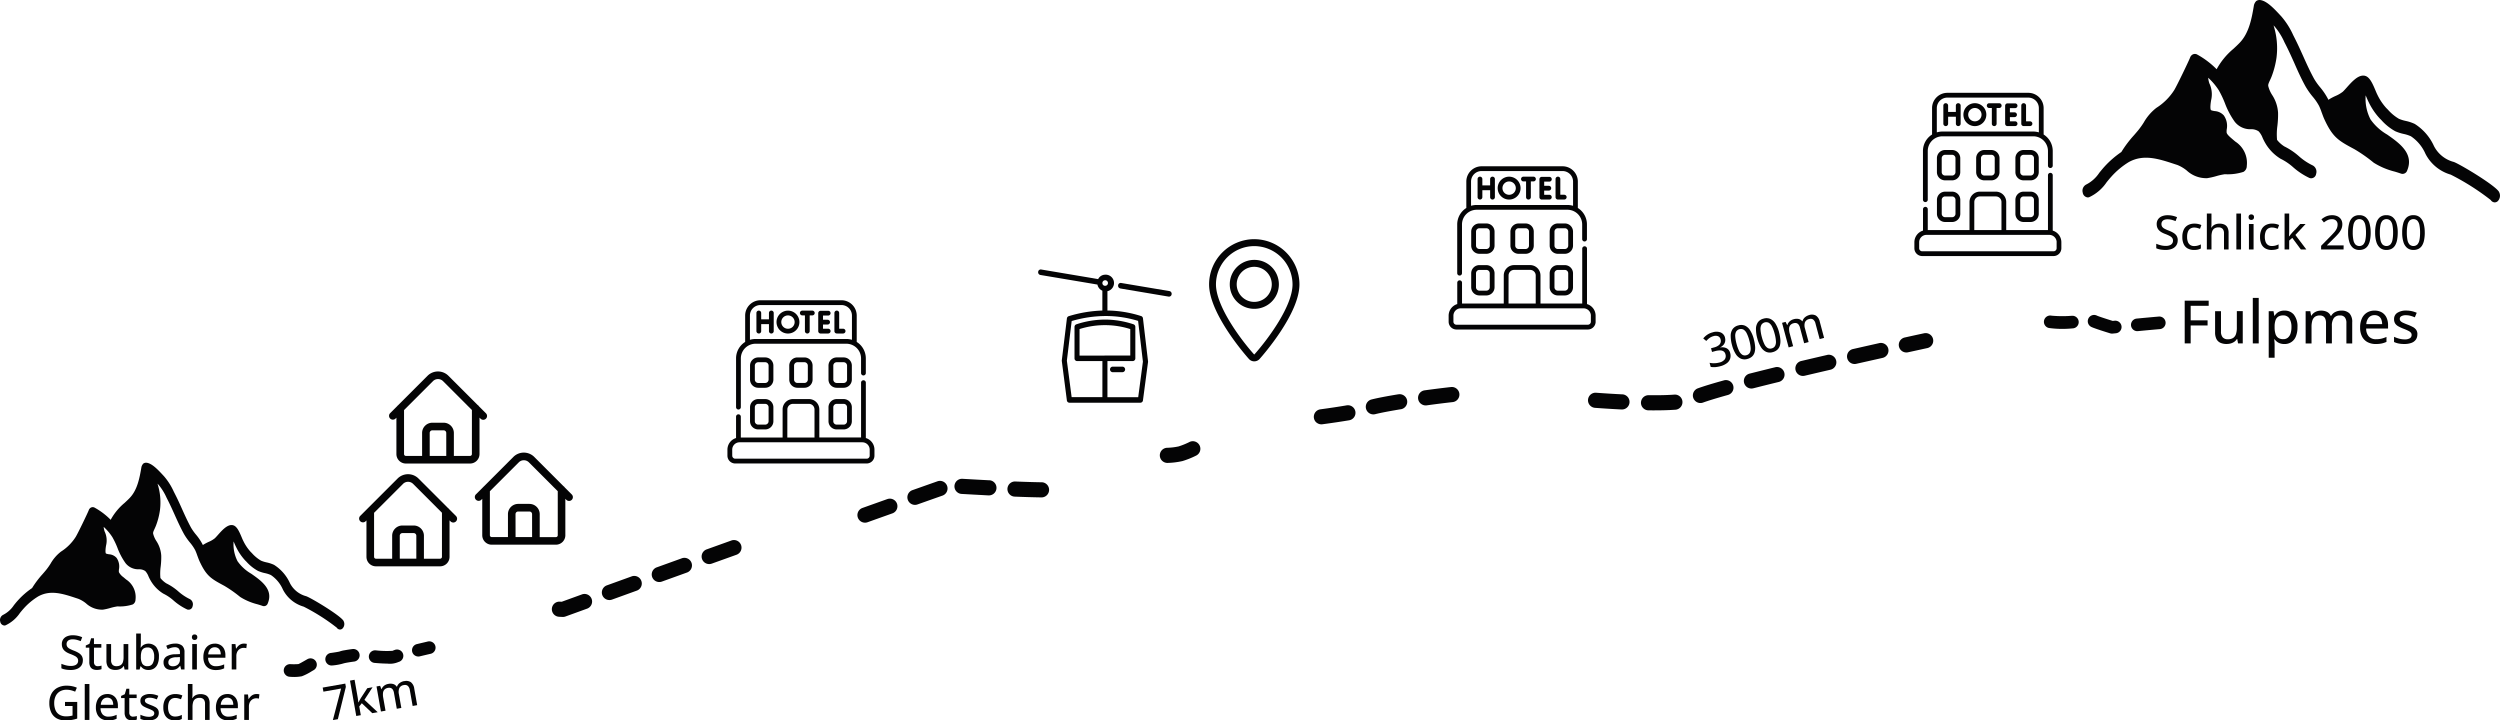 <?xml version="1.0" encoding="UTF-8"?>
<svg xmlns="http://www.w3.org/2000/svg" xmlns:xlink="http://www.w3.org/1999/xlink" id="Gruppe_197" data-name="Gruppe 197" width="524.233" height="151.075" viewBox="0 0 524.233 151.075">
  <defs>
    <clipPath id="clip-path">
      <rect id="Rechteck_50" data-name="Rechteck 50" width="524.233" height="151.075" fill="none"></rect>
    </clipPath>
  </defs>
  <path id="Pfad_725" data-name="Pfad 725" d="M2090.52,296.66h1.251l0-3.77h3.545v-1.074h-3.545v-3.043h3.777v-1.079h-5.031Z" transform="translate(-1632.401 -224.648)" fill="#040405"></path>
  <g id="Gruppe_196" data-name="Gruppe 196">
    <g id="Gruppe_195" data-name="Gruppe 195" clip-path="url(#clip-path)">
      <path id="Pfad_726" data-name="Pfad 726" d="M2124.148,301.239a4.131,4.131,0,0,1-.181,1.315,1.541,1.541,0,0,1-.595.817,1.977,1.977,0,0,1-1.119.275,1.35,1.35,0,0,1-1.077-.412,1.812,1.812,0,0,1-.353-1.221v-4.256h-1.236v4.422a3.061,3.061,0,0,0,.275,1.4,1.746,1.746,0,0,0,.824.8,3.07,3.07,0,0,0,1.322.257,3.148,3.148,0,0,0,.87-.117,2.445,2.445,0,0,0,.743-.35,1.893,1.893,0,0,0,.54-.582h.067l.172.925h.987v-6.758h-1.24Z" transform="translate(-1655.097 -232.506)" fill="#040405"></path>
      <rect id="Rechteck_45" data-name="Rechteck 45" width="1.24" height="9.543" transform="translate(472.396 62.469)" fill="#040405"></rect>
      <path id="Pfad_727" data-name="Pfad 727" d="M2176.192,298.062a2.45,2.45,0,0,0-1.972-.873l0-.005a2.7,2.7,0,0,0-.939.147,2.09,2.09,0,0,0-.678.4,2.591,2.591,0,0,0-.468.549h-.062l-.165-.968H2170.9v9.762h1.236v-2.76c0-.168-.008-.356-.027-.567s-.036-.391-.052-.549h.08a2.634,2.634,0,0,0,.468.493,2.193,2.193,0,0,0,.671.368,2.762,2.762,0,0,0,.915.137,2.471,2.471,0,0,0,2.4-1.586,4.849,4.849,0,0,0,.339-1.935,3.958,3.958,0,0,0-.739-2.609m-.521,2.592a4.265,4.265,0,0,1-.187,1.325,1.854,1.854,0,0,1-.571.883,1.467,1.467,0,0,1-.961.312,1.784,1.784,0,0,1-1.074-.291,1.58,1.58,0,0,1-.57-.846,4.651,4.651,0,0,1-.172-1.365v-.2a3.969,3.969,0,0,1,.194-1.263,1.46,1.46,0,0,1,.571-.758,1.878,1.878,0,0,1,1.039-.254h0a1.447,1.447,0,0,1,1.307.654,3.294,3.294,0,0,1,.423,1.8" transform="translate(-1695.166 -232.058)" fill="#040405"></path>
      <path id="Pfad_728" data-name="Pfad 728" d="M2213.718,297.19l-.014,0a2.839,2.839,0,0,0-1.236.275,2.015,2.015,0,0,0-.9.843h-.079a1.675,1.675,0,0,0-.766-.84,2.725,2.725,0,0,0-1.281-.275,2.675,2.675,0,0,0-.8.119,2.275,2.275,0,0,0-.687.353,1.924,1.924,0,0,0-.512.584h-.069l-.177-.932h-.975v6.757h1.236v-3.477a4.372,4.372,0,0,1,.169-1.306,1.526,1.526,0,0,1,.549-.806,1.688,1.688,0,0,1,1.009-.275,1.365,1.365,0,0,1,.729.178,1.09,1.09,0,0,1,.435.53,2.3,2.3,0,0,1,.147.887v4.263h1.226v-3.68a2.726,2.726,0,0,1,.412-1.628,1.539,1.539,0,0,1,1.328-.549,1.191,1.191,0,0,1,.979.4,1.848,1.848,0,0,1,.328,1.195v4.268h1.22v-4.421a2.6,2.6,0,0,0-.574-1.873,2.274,2.274,0,0,0-1.7-.586" transform="translate(-1722.745 -232.058)" fill="#040405"></path>
      <path id="Pfad_729" data-name="Pfad 729" d="M2262.9,297.58a2.9,2.9,0,0,0-1.51-.376h-.013a2.978,2.978,0,0,0-1.6.423,2.8,2.8,0,0,0-1.055,1.218,4.462,4.462,0,0,0-.373,1.911,3.984,3.984,0,0,0,.412,1.9,2.747,2.747,0,0,0,1.149,1.161,3.624,3.624,0,0,0,1.722.391,6.031,6.031,0,0,0,1.222-.107,4.787,4.787,0,0,0,1.02-.34V302.72a6.166,6.166,0,0,1-1.041.362,4.886,4.886,0,0,1-1.146.124,1.97,1.97,0,0,1-1.51-.579,2.419,2.419,0,0,1-.558-1.665h4.588v-.7a3.649,3.649,0,0,0-.336-1.62,2.492,2.492,0,0,0-.969-1.064m-3.258,2.467a2.284,2.284,0,0,1,.534-1.4,1.565,1.565,0,0,1,1.2-.487h0a1.533,1.533,0,0,1,.893.239,1.446,1.446,0,0,1,.519.662,2.7,2.7,0,0,1,.177.982Z" transform="translate(-1763.448 -232.072)" fill="#040405"></path>
      <path id="Pfad_730" data-name="Pfad 730" d="M2294.738,300.612a8.035,8.035,0,0,0-1.07-.485q-.626-.237-.994-.412a1.572,1.572,0,0,1-.525-.359.687.687,0,0,1-.156-.46.627.627,0,0,1,.335-.559,1.886,1.886,0,0,1,.961-.2,3.659,3.659,0,0,1,.95.125,6.6,6.6,0,0,1,.907.317l.4-.952a5.611,5.611,0,0,0-1.039-.343,5.219,5.219,0,0,0-1.156-.124,3.323,3.323,0,0,0-1.855.463,1.51,1.51,0,0,0-.7,1.34,1.615,1.615,0,0,0,.239.92,1.947,1.947,0,0,0,.7.607,9.362,9.362,0,0,0,1.1.5,8.808,8.808,0,0,1,1.009.445,1.509,1.509,0,0,1,.495.387.742.742,0,0,1,.137.445.794.794,0,0,1-.353.687,2.006,2.006,0,0,1-1.144.251,4.253,4.253,0,0,1-1.153-.165,6.41,6.41,0,0,1-1.037-.38v1.092a4.014,4.014,0,0,0,.932.31,6.134,6.134,0,0,0,1.226.107,4.234,4.234,0,0,0,1.472-.228,1.932,1.932,0,0,0,.935-.677,1.855,1.855,0,0,0,.321-1.107l.014-.008a1.616,1.616,0,0,0-.246-.925,1.988,1.988,0,0,0-.7-.614" transform="translate(-1788.775 -232.037)" fill="#040405"></path>
      <path id="Pfad_731" data-name="Pfad 731" d="M2066.91,209.64a6.179,6.179,0,0,0-1.029-.494,7.294,7.294,0,0,1-.872-.391,1.393,1.393,0,0,1-.49-.412,1,1,0,0,1-.155-.573.923.923,0,0,1,.148-.527.947.947,0,0,1,.43-.344,1.784,1.784,0,0,1,.695-.121,3.449,3.449,0,0,1,.861.107,6.181,6.181,0,0,1,.823.275l.316-.824a5.192,5.192,0,0,0-.927-.3,4.665,4.665,0,0,0-1.048-.111,3.039,3.039,0,0,0-1.2.22,1.812,1.812,0,0,0-.806.636,1.716,1.716,0,0,0-.288,1,2.023,2.023,0,0,0,.13.752,1.693,1.693,0,0,0,.371.568,2.612,2.612,0,0,0,.569.428,4.851,4.851,0,0,0,.732.331,7.655,7.655,0,0,1,.931.412,1.52,1.52,0,0,1,.52.423.959.959,0,0,1,.165.57.982.982,0,0,1-.17.581,1.084,1.084,0,0,1-.5.375,2.217,2.217,0,0,1-.824.137,4.161,4.161,0,0,1-1.089-.137,7.976,7.976,0,0,1-.929-.308v.939a3.029,3.029,0,0,0,.549.193,4.853,4.853,0,0,0,.66.119,6.418,6.418,0,0,0,.748.041,3.471,3.471,0,0,0,1.346-.238,1.955,1.955,0,0,0,.879-.686,1.834,1.834,0,0,0,.313-1.078l.012,0a1.772,1.772,0,0,0-.222-.929,1.909,1.909,0,0,0-.647-.629" transform="translate(-1611.123 -160.794)" fill="#040405"></path>
      <path id="Pfad_732" data-name="Pfad 732" d="M2089.4,219.161a2.674,2.674,0,0,0,1.288.3h-.007a3.729,3.729,0,0,0,.824-.077,2.338,2.338,0,0,0,.621-.232v-.857a3.247,3.247,0,0,1-.635.247,2.824,2.824,0,0,1-.774.1,1.414,1.414,0,0,1-.816-.222,1.358,1.358,0,0,1-.494-.651,2.9,2.9,0,0,1-.166-1.047,3.006,3.006,0,0,1,.169-1.075,1.354,1.354,0,0,1,.507-.66,1.489,1.489,0,0,1,.85-.225,2.339,2.339,0,0,1,.593.082,5.348,5.348,0,0,1,.583.188l.291-.788a2.687,2.687,0,0,0-.637-.218,3.6,3.6,0,0,0-.815-.088,2.842,2.842,0,0,0-1.315.295,2.092,2.092,0,0,0-.9.913,3.406,3.406,0,0,0-.324,1.584,3.442,3.442,0,0,0,.3,1.538,1.993,1.993,0,0,0,.854.9" transform="translate(-1630.621 -167.047)" fill="#040405"></path>
      <path id="Pfad_733" data-name="Pfad 733" d="M2115.022,207.558a1.423,1.423,0,0,1,.274.961v3.349h.961v-3.475a2.4,2.4,0,0,0-.222-1.111,1.372,1.372,0,0,0-.653-.632,2.46,2.46,0,0,0-1.055-.2,2.328,2.328,0,0,0-.671.095,1.79,1.79,0,0,0-.567.275,1.618,1.618,0,0,0-.412.467h-.058c.014-.106.019-.239.034-.4s.015-.318.015-.483v-2.072h-.97v7.533h.973v-2.716a3.371,3.371,0,0,1,.137-1.046,1.2,1.2,0,0,1,.47-.645,1.562,1.562,0,0,1,.881-.22,1.084,1.084,0,0,1,.862.321" transform="translate(-1648.938 -159.554)" fill="#040405"></path>
      <rect id="Rechteck_46" data-name="Rechteck 46" width="0.978" height="7.533" transform="translate(468.951 44.779)" fill="#040405"></rect>
      <rect id="Rechteck_47" data-name="Rechteck 47" width="0.973" height="5.337" transform="translate(471.585 46.976)" fill="#040405"></rect>
      <path id="Pfad_734" data-name="Pfad 734" d="M2152.212,206.316a.6.6,0,0,0,.4-.137.549.549,0,0,0,.168-.443.532.532,0,0,0-.168-.441.609.609,0,0,0-.4-.137.6.6,0,0,0-.4.137.541.541,0,0,0-.162.441.55.55,0,0,0,.162.443.593.593,0,0,0,.4.137" transform="translate(-1680.132 -160.199)" fill="#040405"></path>
      <path id="Pfad_735" data-name="Pfad 735" d="M2165.04,219.454a3.725,3.725,0,0,0,.824-.077,2.348,2.348,0,0,0,.621-.232v-.857a3.278,3.278,0,0,1-.634.247,2.843,2.843,0,0,1-.774.1,1.415,1.415,0,0,1-.816-.222,1.354,1.354,0,0,1-.494-.651,2.892,2.892,0,0,1-.166-1.048,2.993,2.993,0,0,1,.169-1.075,1.354,1.354,0,0,1,.507-.66,1.491,1.491,0,0,1,.85-.225,2.34,2.34,0,0,1,.593.082,5.331,5.331,0,0,1,.583.188l.291-.788a2.71,2.71,0,0,0-.637-.218,3.644,3.644,0,0,0-.815-.088,2.842,2.842,0,0,0-1.315.3,2.088,2.088,0,0,0-.9.913,3.4,3.4,0,0,0-.324,1.584,3.449,3.449,0,0,0,.3,1.538,2,2,0,0,0,.855.9,2.678,2.678,0,0,0,1.288.3Z" transform="translate(-1688.685 -167.047)" fill="#040405"></path>
      <path id="Pfad_736" data-name="Pfad 736" d="M2188.328,208.825l2.141-2.3h-1.123l-1.7,1.821c-.1.11-.207.243-.332.4s-.224.286-.3.383h-.034c.01-.159.015-.331.032-.52s.016-.358.016-.507v-3.776h-.968v7.539h.968v-1.865l.644-.57,1.8,2.434h1.153Z" transform="translate(-1707.001 -159.554)" fill="#040405"></path>
      <path id="Pfad_737" data-name="Pfad 737" d="M2224.317,208.74a3.459,3.459,0,0,1-.532.784q-.35.4-.883.942l-1.864,1.893v.765h4.709l.014-.859h-3.481v-.044l1.373-1.365q.562-.537.973-1.013a4.171,4.171,0,0,0,.637-.961,2.46,2.46,0,0,0,.225-1.049,1.87,1.87,0,0,0-.262-1,1.735,1.735,0,0,0-.744-.659,2.612,2.612,0,0,0-1.144-.232,3.134,3.134,0,0,0-.882.117,3.283,3.283,0,0,0-.732.312,4.352,4.352,0,0,0-.619.438l.523.65a3.959,3.959,0,0,1,.806-.507,2.1,2.1,0,0,1,.874-.177,1.236,1.236,0,0,1,.861.291,1.068,1.068,0,0,1,.324.841,1.921,1.921,0,0,1-.178.831" transform="translate(-1734.317 -160.813)" fill="#040405"></path>
      <path id="Pfad_738" data-name="Pfad 738" d="M2251.048,212.225a3.444,3.444,0,0,0,.412-1.146,8.173,8.173,0,0,0,.137-1.541h-.008a6.61,6.61,0,0,0-.254-1.958,2.553,2.553,0,0,0-.78-1.25,2.036,2.036,0,0,0-1.339-.434,2.069,2.069,0,0,0-1.373.438,2.47,2.47,0,0,0-.752,1.255,7.163,7.163,0,0,0-.232,1.948,6.6,6.6,0,0,0,.255,1.969,2.552,2.552,0,0,0,.78,1.247,2.011,2.011,0,0,0,1.326.431,2.264,2.264,0,0,0,1.092-.245,1.919,1.919,0,0,0,.736-.714m-2.638-.173a1.89,1.89,0,0,1-.441-.942,7.63,7.63,0,0,1-.137-1.573v0a7.629,7.629,0,0,1,.137-1.556,1.922,1.922,0,0,1,.436-.943,1.208,1.208,0,0,1,1.632,0,1.938,1.938,0,0,1,.438.943,7.507,7.507,0,0,1,.137,1.556,7.663,7.663,0,0,1-.137,1.579,1.868,1.868,0,0,1-.444.939,1.211,1.211,0,0,1-1.62,0" transform="translate(-1754.478 -160.773)" fill="#040405"></path>
      <path id="Pfad_739" data-name="Pfad 739" d="M2277.338,211.079a8.171,8.171,0,0,0,.137-1.541,6.607,6.607,0,0,0-.263-1.959,2.551,2.551,0,0,0-.78-1.249,2.033,2.033,0,0,0-1.339-.434,2.07,2.07,0,0,0-1.373.438,2.473,2.473,0,0,0-.752,1.255,7.165,7.165,0,0,0-.232,1.948,6.619,6.619,0,0,0,.257,1.969,2.555,2.555,0,0,0,.78,1.247,2.01,2.01,0,0,0,1.326.431,2.265,2.265,0,0,0,1.092-.244,1.91,1.91,0,0,0,.736-.714,3.458,3.458,0,0,0,.412-1.147m-.979.036a1.862,1.862,0,0,1-.444.939,1.211,1.211,0,0,1-1.619,0,1.892,1.892,0,0,1-.441-.942,7.61,7.61,0,0,1-.137-1.573l0,0a7.645,7.645,0,0,1,.137-1.556,1.933,1.933,0,0,1,.435-.943,1.208,1.208,0,0,1,1.633,0,1.939,1.939,0,0,1,.438.943,7.491,7.491,0,0,1,.137,1.556,7.681,7.681,0,0,1-.137,1.579" transform="translate(-1774.684 -160.774)" fill="#040405"></path>
      <path id="Pfad_740" data-name="Pfad 740" d="M2303.082,207.579a2.555,2.555,0,0,0-.78-1.25,2.032,2.032,0,0,0-1.338-.434,2.068,2.068,0,0,0-1.373.438,2.468,2.468,0,0,0-.752,1.255,7.166,7.166,0,0,0-.232,1.949,6.594,6.594,0,0,0,.255,1.969,2.555,2.555,0,0,0,.78,1.247,2.01,2.01,0,0,0,1.326.431,2.267,2.267,0,0,0,1.092-.244,1.926,1.926,0,0,0,.736-.714,3.442,3.442,0,0,0,.412-1.147,8.131,8.131,0,0,0,.137-1.541h-.008a6.609,6.609,0,0,0-.254-1.958m-.862,3.534a1.866,1.866,0,0,1-.444.939,1.212,1.212,0,0,1-1.62,0,1.894,1.894,0,0,1-.441-.942,7.625,7.625,0,0,1-.137-1.573v0a7.624,7.624,0,0,1,.137-1.556,1.924,1.924,0,0,1,.435-.944,1.208,1.208,0,0,1,1.633,0,1.936,1.936,0,0,1,.438.944,7.5,7.5,0,0,1,.137,1.556,7.662,7.662,0,0,1-.137,1.579" transform="translate(-1794.885 -160.774)" fill="#040405"></path>
      <path id="Pfad_741" data-name="Pfad 741" d="M1630.858,318.924a2.88,2.88,0,0,1,.487-.349,2.6,2.6,0,0,1,.626-.251,1.4,1.4,0,0,1,.961.026.954.954,0,0,1,.516.662,1.131,1.131,0,0,1-.449,1.27,2.6,2.6,0,0,1-.908.412l-.649.174.209.776.64-.172a3.841,3.841,0,0,1,1.064-.155,1.278,1.278,0,0,1,.725.209,1.037,1.037,0,0,1,.387.6,1.249,1.249,0,0,1-.137,1.058,1.985,1.985,0,0,1-1.192.687,4.254,4.254,0,0,1-.986.137,4.407,4.407,0,0,1-1.012-.088l.229.855a3.913,3.913,0,0,0,.961.048,5.71,5.71,0,0,0,1.038-.184,3.777,3.777,0,0,0,1.424-.663,1.924,1.924,0,0,0,.669-.961,2.081,2.081,0,0,0,0-1.133,1.544,1.544,0,0,0-.708-.989,2.107,2.107,0,0,0-1.373-.189l-.008-.033a2.206,2.206,0,0,0,.667-.5,1.59,1.59,0,0,0,.356-.687,1.723,1.723,0,0,0-.033-.851h.011a1.565,1.565,0,0,0-.872-1.065,2.5,2.5,0,0,0-1.725-.034,3.579,3.579,0,0,0-1.182.537,3.762,3.762,0,0,0-.785.741l.637.526a4.487,4.487,0,0,1,.412-.412" transform="translate(-1272.651 -247.841)" fill="#040405"></path>
      <path id="Pfad_742" data-name="Pfad 742" d="M1659.6,318.054a2.267,2.267,0,0,0,.991-.519,1.908,1.908,0,0,0,.526-.88,3.486,3.486,0,0,0,.1-1.215,8.1,8.1,0,0,0-.275-1.522h.008a6.66,6.66,0,0,0-.753-1.826,2.554,2.554,0,0,0-1.076-1,2.032,2.032,0,0,0-1.406-.071,2.06,2.06,0,0,0-1.216.78,2.471,2.471,0,0,0-.4,1.406,7.229,7.229,0,0,0,.275,1.943,6.619,6.619,0,0,0,.758,1.834,2.552,2.552,0,0,0,1.077,1,2.017,2.017,0,0,0,1.392.073m-1.737-1.676a7.638,7.638,0,0,1-.538-1.486h0a7.737,7.737,0,0,1-.275-1.538,1.921,1.921,0,0,1,.177-1.024,1.206,1.206,0,0,1,1.576-.423,1.942,1.942,0,0,1,.667.8,7.559,7.559,0,0,1,.535,1.469,7.762,7.762,0,0,1,.275,1.56,1.864,1.864,0,0,1-.184,1.022,1.1,1.1,0,0,1-.7.51,1.078,1.078,0,0,1-.862-.092,1.9,1.9,0,0,1-.67-.8" transform="translate(-1293.182 -242.787)" fill="#040405"></path>
      <path id="Pfad_743" data-name="Pfad 743" d="M1681.3,310.5a2.555,2.555,0,0,0,1.076,1,2.014,2.014,0,0,0,1.392.073,2.264,2.264,0,0,0,.991-.519,1.9,1.9,0,0,0,.526-.88,3.488,3.488,0,0,0,.1-1.215,8.1,8.1,0,0,0-.275-1.521h.008a6.639,6.639,0,0,0-.752-1.826,2.552,2.552,0,0,0-1.076-1,2.031,2.031,0,0,0-1.406-.073,2.058,2.058,0,0,0-1.218.781,2.472,2.472,0,0,0-.4,1.406,7.207,7.207,0,0,0,.275,1.941,6.639,6.639,0,0,0,.758,1.834m.1-4.648a1.2,1.2,0,0,1,1.576-.423,1.934,1.934,0,0,1,.667.8,7.493,7.493,0,0,1,.536,1.468,7.766,7.766,0,0,1,.275,1.56,1.867,1.867,0,0,1-.185,1.022,1.09,1.09,0,0,1-.7.509,1.076,1.076,0,0,1-.862-.092,1.884,1.884,0,0,1-.67-.795,7.651,7.651,0,0,1-.538-1.486l0,0a7.651,7.651,0,0,1-.275-1.538,1.921,1.921,0,0,1,.177-1.024" transform="translate(-1312.052 -237.731)" fill="#040405"></path>
      <path id="Pfad_744" data-name="Pfad 744" d="M1708.674,303.159a1.818,1.818,0,0,1,.294.644l.872,3.255.935-.25-.752-2.807a2.157,2.157,0,0,1-.022-1.325,1.215,1.215,0,0,1,.9-.695.945.945,0,0,1,.824.1,1.467,1.467,0,0,1,.494.844l.872,3.256.93-.249-.9-3.372a2.058,2.058,0,0,0-.824-1.311,1.8,1.8,0,0,0-1.413-.1l.015,0a2.235,2.235,0,0,0-.886.462,1.578,1.578,0,0,0-.514.824l-.062.016a1.327,1.327,0,0,0-.757-.483,2.154,2.154,0,0,0-1.034.052,2.131,2.131,0,0,0-.589.255,1.815,1.815,0,0,0-.455.412,1.538,1.538,0,0,0-.275.549l-.052.014-.327-.674-.744.2,1.383,5.154.94-.251-.711-2.653a3.465,3.465,0,0,1-.137-1.031,1.2,1.2,0,0,1,.251-.726,1.33,1.33,0,0,1,.714-.412,1.081,1.081,0,0,1,.592-.014.862.862,0,0,1,.441.316" transform="translate(-1331.521 -235.081)" fill="#040405"></path>
      <path id="Pfad_745" data-name="Pfad 745" d="M308.782,654.957l.151.854,3.707-.655-1.723,6.614,1.042-.184,1.679-6.779-.121-.687Z" transform="translate(-241.115 -510.776)" fill="#040405"></path>
      <path id="Pfad_746" data-name="Pfad 746" d="M339.651,652.016l-1.107.2-1.361,2.09c-.077.125-.167.276-.257.453s-.17.321-.227.428h-.034c-.018-.157-.037-.33-.059-.518s-.046-.355-.071-.5l-.658-3.721-.957.179,1.311,7.414.953-.167-.324-1.836.534-.674,2.2,2.086,1.135-.2-2.786-2.6Z" transform="translate(-261.526 -507.905)" fill="#040405"></path>
      <path id="Pfad_747" data-name="Pfad 747" d="M367.491,651.815a1.785,1.785,0,0,0-1.4-.222l-.007-.014a2.235,2.235,0,0,0-.924.382,1.586,1.586,0,0,0-.583.779l-.062.011a1.321,1.321,0,0,0-.711-.549,2.139,2.139,0,0,0-1.035-.037,2.088,2.088,0,0,0-.608.2,1.78,1.78,0,0,0-.487.369,1.524,1.524,0,0,0-.319.523l-.052.01-.268-.7-.756.137.928,5.255.961-.169-.478-2.7a3.441,3.441,0,0,1-.048-1.039,1.2,1.2,0,0,1,.313-.7,1.335,1.335,0,0,1,.747-.352,1.079,1.079,0,0,1,.592.038.866.866,0,0,1,.412.353,1.819,1.819,0,0,1,.236.669l.588,3.32.953-.169-.505-2.861a2.163,2.163,0,0,1,.093-1.322,1.217,1.217,0,0,1,.961-.615.943.943,0,0,1,.815.177,1.462,1.462,0,0,1,.42.884l.588,3.32.949-.168-.608-3.432a2.059,2.059,0,0,0-.7-1.373" transform="translate(-281.326 -508.758)" fill="#040405"></path>
      <path id="Pfad_748" data-name="Pfad 748" d="M62.356,611.563a6.169,6.169,0,0,0-1.028-.494,7.262,7.262,0,0,1-.872-.391,1.4,1.4,0,0,1-.49-.412,1,1,0,0,1-.155-.573.928.928,0,0,1,.148-.527.946.946,0,0,1,.43-.344,1.784,1.784,0,0,1,.695-.121,3.472,3.472,0,0,1,.861.107,6.261,6.261,0,0,1,.824.275l.316-.824a5.2,5.2,0,0,0-.927-.3,4.7,4.7,0,0,0-1.047-.111,3.038,3.038,0,0,0-1.2.22,1.813,1.813,0,0,0-.806.637,1.711,1.711,0,0,0-.288,1,2.017,2.017,0,0,0,.13.752,1.692,1.692,0,0,0,.371.568,2.607,2.607,0,0,0,.568.428,4.838,4.838,0,0,0,.732.331,7.612,7.612,0,0,1,.931.412,1.525,1.525,0,0,1,.52.423.961.961,0,0,1,.165.57.987.987,0,0,1-.17.581,1.086,1.086,0,0,1-.5.375,2.217,2.217,0,0,1-.824.137,4.156,4.156,0,0,1-1.089-.137,7.97,7.97,0,0,1-.93-.308v.939a3.033,3.033,0,0,0,.549.193,4.849,4.849,0,0,0,.66.119,6.428,6.428,0,0,0,.748.041,3.475,3.475,0,0,0,1.346-.238,1.953,1.953,0,0,0,.879-.686,1.834,1.834,0,0,0,.313-1.078l.012,0a1.769,1.769,0,0,0-.222-.929,1.908,1.908,0,0,0-.647-.629" transform="translate(-45.85 -474.638)" fill="#040405"></path>
      <path id="Pfad_749" data-name="Pfad 749" d="M84.936,617.383a2.018,2.018,0,0,0,.438-.124v-.746a2.008,2.008,0,0,1-.368.093,2.477,2.477,0,0,1-.421.037v.005a.768.768,0,0,1-.58-.224.931.931,0,0,1-.214-.673v-3h1.543v-.75H83.789v-1.211h-.6l-.344,1.153-.774.358v.45h.741v3.006a2.006,2.006,0,0,0,.212,1.006,1.175,1.175,0,0,0,.564.515,2.016,2.016,0,0,0,.789.15,3.009,3.009,0,0,0,.559-.051" transform="translate(-64.085 -476.945)" fill="#040405"></path>
      <path id="Pfad_750" data-name="Pfad 750" d="M105.448,620.907h.053l.137.73h.783V616.3h-.99v2.734a3.276,3.276,0,0,1-.137,1.038,1.216,1.216,0,0,1-.47.644,1.568,1.568,0,0,1-.884.22,1.067,1.067,0,0,1-.85-.32,1.429,1.429,0,0,1-.275-.961V616.3h-.979v3.49a2.416,2.416,0,0,0,.22,1.107,1.372,1.372,0,0,0,.65.632,2.419,2.419,0,0,0,1.044.2,2.533,2.533,0,0,0,.686-.092,1.92,1.92,0,0,0,.586-.275,1.5,1.5,0,0,0,.426-.46" transform="translate(-79.519 -481.245)" fill="#040405"></path>
      <path id="Pfad_751" data-name="Pfad 751" d="M131.9,608.61a1.85,1.85,0,0,0-.616.593h-.048q.014-.165.032-.47t.018-.625v-1.85l-.978,0V613.8h.718l.184-.687h.073a1.878,1.878,0,0,0,.606.549,1.967,1.967,0,0,0,1.012.229,2.06,2.06,0,0,0,1.145-.314,2.035,2.035,0,0,0,.755-.934,3.822,3.822,0,0,0,.275-1.52,3.124,3.124,0,0,0-.586-2.059,2.162,2.162,0,0,0-2.588-.45m1.836,3.967a1.145,1.145,0,0,1-1.015.512,1.209,1.209,0,0,1-1.123-.5,2.788,2.788,0,0,1-.31-1.453v-.071a3.589,3.589,0,0,1,.137-1.06,1.148,1.148,0,0,1,.448-.63,1.5,1.5,0,0,1,.84-.207h0a1.169,1.169,0,0,1,1.022.489,2.535,2.535,0,0,1,.343,1.457,2.618,2.618,0,0,1-.346,1.468" transform="translate(-101.752 -473.403)" fill="#040405"></path>
      <path id="Pfad_752" data-name="Pfad 752" d="M158.928,615.841l0-.008a3.827,3.827,0,0,0-1.009.137,4.423,4.423,0,0,0-.859.324l.31.707a5.742,5.742,0,0,1,.726-.283,2.607,2.607,0,0,1,.79-.12,1.1,1.1,0,0,1,.777.257,1.161,1.161,0,0,1,.275.88v.3l-.92.039a3.623,3.623,0,0,0-1.893.46,1.394,1.394,0,0,0-.625,1.236,1.68,1.68,0,0,0,.216.894,1.332,1.332,0,0,0,.592.526,2.035,2.035,0,0,0,.862.174,2.669,2.669,0,0,0,.773-.1,1.664,1.664,0,0,0,.559-.29,2.8,2.8,0,0,0,.465-.484h.038l.188.774h.7v-3.607a1.769,1.769,0,0,0-.489-1.383,2.16,2.16,0,0,0-1.477-.438m.588,4.391a1.565,1.565,0,0,1-1.068.365,1.078,1.078,0,0,1-.677-.2.739.739,0,0,1-.257-.623.89.89,0,0,1,.375-.763,2.447,2.447,0,0,1,1.3-.307l.746-.034v.479a1.359,1.359,0,0,1-.419,1.082" transform="translate(-122.206 -480.879)" fill="#040405"></path>
      <path id="Pfad_753" data-name="Pfad 753" d="M184.591,607.216a.611.611,0,0,0-.4-.137.6.6,0,0,0-.4.137.684.684,0,0,0,0,.884.593.593,0,0,0,.4.137.6.6,0,0,0,.4-.137.541.541,0,0,0,.167-.444.534.534,0,0,0-.167-.441" transform="translate(-143.388 -474.042)" fill="#040405"></path>
      <rect id="Rechteck_48" data-name="Rechteck 48" width="0.973" height="5.336" transform="translate(40.31 135.055)" fill="#040405"></rect>
      <path id="Pfad_754" data-name="Pfad 754" d="M198.975,621.022V620.2a4.864,4.864,0,0,1-.824.286,3.843,3.843,0,0,1-.9.1,1.557,1.557,0,0,1-1.2-.457,1.914,1.914,0,0,1-.441-1.315h3.622v-.549a2.883,2.883,0,0,0-.266-1.278,1.962,1.962,0,0,0-.766-.84,2.29,2.29,0,0,0-1.195-.3l.007.01a2.35,2.35,0,0,0-1.265.334,2.212,2.212,0,0,0-.833.961,3.519,3.519,0,0,0-.3,1.51,3.159,3.159,0,0,0,.324,1.5,2.167,2.167,0,0,0,.908.917,2.859,2.859,0,0,0,1.358.31,4.811,4.811,0,0,0,.961-.085,3.808,3.808,0,0,0,.806-.275m-2.912-4.031a1.236,1.236,0,0,1,.949-.384v0a1.207,1.207,0,0,1,.7.19,1.129,1.129,0,0,1,.412.523,2.109,2.109,0,0,1,.137.774h-2.624a1.8,1.8,0,0,1,.42-1.1" transform="translate(-151.968 -480.885)" fill="#040405"></path>
      <path id="Pfad_755" data-name="Pfad 755" d="M224.8,616.816l.1-.906c-.08-.016-.176-.025-.29-.041a2.154,2.154,0,0,0-.316-.016l.011,0a1.588,1.588,0,0,0-.68.137,1.822,1.822,0,0,0-.549.384,2.633,2.633,0,0,0-.4.533h-.044l-.115-.961h-.784v5.336h.968v-2.823a2.014,2.014,0,0,1,.121-.723,1.559,1.559,0,0,1,.334-.537,1.448,1.448,0,0,1,.494-.338,1.529,1.529,0,0,1,.59-.117,2.344,2.344,0,0,1,.283.019,2.418,2.418,0,0,1,.275.05" transform="translate(-173.143 -480.893)" fill="#040405"></path>
      <path id="Pfad_756" data-name="Pfad 756" d="M50.487,660.377h1.583v1.994a5.678,5.678,0,0,1-.574.117,4.917,4.917,0,0,1-.752.05,2.669,2.669,0,0,1-1.434-.349,2.06,2.06,0,0,1-.824-.973,3.762,3.762,0,0,1-.261-1.462,3.266,3.266,0,0,1,.313-1.481,2.282,2.282,0,0,1,.894-.968,2.705,2.705,0,0,1,1.4-.343,3.766,3.766,0,0,1,.946.118,5.274,5.274,0,0,1,.836.288l.358-.838a4.929,4.929,0,0,0-.984-.309,5.455,5.455,0,0,0-1.118-.111,4.079,4.079,0,0,0-1.984.449,3.02,3.02,0,0,0-1.253,1.269,4.052,4.052,0,0,0-.43,1.922,4.485,4.485,0,0,0,.39,1.957,2.8,2.8,0,0,0,1.14,1.248,3.613,3.613,0,0,0,1.844.435,8.214,8.214,0,0,0,1.326-.1,7.24,7.24,0,0,0,1.148-.286v-3.49H50.487Z" transform="translate(-36.857 -512.327)" fill="#040405"></path>
      <rect id="Rechteck_49" data-name="Rechteck 49" width="0.978" height="7.533" transform="translate(17.769 143.434)" fill="#040405"></rect>
      <path id="Pfad_757" data-name="Pfad 757" d="M95.347,664.4a2.288,2.288,0,0,0-1.195-.3l.01.01a2.351,2.351,0,0,0-1.265.334,2.222,2.222,0,0,0-.833.961,3.533,3.533,0,0,0-.3,1.511,3.14,3.14,0,0,0,.324,1.5,2.159,2.159,0,0,0,.907.917,2.859,2.859,0,0,0,1.358.31,4.792,4.792,0,0,0,.961-.085,3.8,3.8,0,0,0,.8-.275v-.824a4.864,4.864,0,0,1-.824.286,3.869,3.869,0,0,1-.906.1,1.558,1.558,0,0,1-1.2-.457,1.912,1.912,0,0,1-.441-1.315H96.38v-.549a2.883,2.883,0,0,0-.266-1.278,1.963,1.963,0,0,0-.766-.84m-2.554,1.95a1.8,1.8,0,0,1,.42-1.1,1.236,1.236,0,0,1,.949-.385l-.015,0a1.21,1.21,0,0,1,.7.19,1.134,1.134,0,0,1,.412.523,2.11,2.11,0,0,1,.137.774Z" transform="translate(-71.657 -518.571)" fill="#040405"></path>
      <path id="Pfad_758" data-name="Pfad 758" d="M118.376,664.907v.005a.767.767,0,0,1-.579-.224.929.929,0,0,1-.214-.673v-3h1.546v-.75h-1.545v-1.21h-.6l-.345,1.152-.774.358v.45h.74v3.006a2.009,2.009,0,0,0,.211,1.006,1.177,1.177,0,0,0,.563.515,2.022,2.022,0,0,0,.79.15,3.006,3.006,0,0,0,.559-.051,2.017,2.017,0,0,0,.438-.124v-.746a2.031,2.031,0,0,1-.368.093,2.492,2.492,0,0,1-.422.037" transform="translate(-90.474 -514.632)" fill="#040405"></path>
      <path id="Pfad_759" data-name="Pfad 759" d="M137.429,666.833a6.357,6.357,0,0,0-.844-.383q-.493-.19-.784-.327a1.248,1.248,0,0,1-.412-.284.541.541,0,0,1-.124-.362.493.493,0,0,1,.264-.441,1.487,1.487,0,0,1,.764-.159,2.868,2.868,0,0,1,.75.1,5.284,5.284,0,0,1,.717.25l.316-.75a4.384,4.384,0,0,0-.824-.275,4.111,4.111,0,0,0-.912-.1,2.623,2.623,0,0,0-1.472.365,1.19,1.19,0,0,0-.549,1.057,1.276,1.276,0,0,0,.19.726,1.542,1.542,0,0,0,.549.481,7.246,7.246,0,0,0,.869.4,7.111,7.111,0,0,1,.8.352,1.192,1.192,0,0,1,.39.3.575.575,0,0,1,.111.352.626.626,0,0,1-.274.537,1.594,1.594,0,0,1-.9.2,3.355,3.355,0,0,1-.911-.13,5.178,5.178,0,0,1-.824-.3v.861a3.185,3.185,0,0,0,.736.245,4.848,4.848,0,0,0,.968.085,3.345,3.345,0,0,0,1.161-.179,1.521,1.521,0,0,0,.738-.534,1.463,1.463,0,0,0,.254-.873l0,0a1.274,1.274,0,0,0-.194-.73,1.569,1.569,0,0,0-.549-.485" transform="translate(-104.878 -518.568)" fill="#040405"></path>
      <path id="Pfad_760" data-name="Pfad 760" d="M157.954,665.168a1.49,1.49,0,0,1,.85-.225,2.338,2.338,0,0,1,.593.082,5.343,5.343,0,0,1,.584.188l.291-.788a2.726,2.726,0,0,0-.637-.218,3.643,3.643,0,0,0-.816-.088,2.841,2.841,0,0,0-1.315.3,2.093,2.093,0,0,0-.9.913,3.408,3.408,0,0,0-.324,1.584,3.449,3.449,0,0,0,.3,1.538,2,2,0,0,0,.855.9,2.684,2.684,0,0,0,1.288.3h-.008a3.726,3.726,0,0,0,.824-.077,2.344,2.344,0,0,0,.621-.232v-.857a3.276,3.276,0,0,1-.634.247,2.842,2.842,0,0,1-.774.1,1.414,1.414,0,0,1-.816-.222,1.354,1.354,0,0,1-.493-.651,2.9,2.9,0,0,1-.168-1.047,2.982,2.982,0,0,1,.169-1.075,1.35,1.35,0,0,1,.507-.66" transform="translate(-122.032 -518.583)" fill="#040405"></path>
      <path id="Pfad_761" data-name="Pfad 761" d="M183.456,656.841a2.463,2.463,0,0,0-1.055-.2,2.345,2.345,0,0,0-.671.095,1.8,1.8,0,0,0-.567.275,1.622,1.622,0,0,0-.412.467h-.063c.014-.106.025-.239.034-.4s.015-.319.015-.483v-2.072l-.964,0v7.533h.973v-2.716a3.393,3.393,0,0,1,.137-1.046,1.2,1.2,0,0,1,.469-.645,1.564,1.564,0,0,1,.882-.22,1.085,1.085,0,0,1,.862.321,1.426,1.426,0,0,1,.275.961v3.345h.961v-3.475a2.4,2.4,0,0,0-.224-1.111,1.373,1.373,0,0,0-.653-.632" transform="translate(-140.378 -511.089)" fill="#040405"></path>
      <path id="Pfad_762" data-name="Pfad 762" d="M210.226,664.4a2.293,2.293,0,0,0-1.195-.3l.009.01a2.349,2.349,0,0,0-1.265.334,2.226,2.226,0,0,0-.833.961,3.533,3.533,0,0,0-.3,1.511,3.153,3.153,0,0,0,.324,1.5,2.167,2.167,0,0,0,.907.917,2.863,2.863,0,0,0,1.358.31,4.8,4.8,0,0,0,.961-.085,3.793,3.793,0,0,0,.8-.275v-.824a4.864,4.864,0,0,1-.824.286,3.862,3.862,0,0,1-.906.1,1.555,1.555,0,0,1-1.2-.457,1.911,1.911,0,0,1-.441-1.315h3.622v-.549a2.877,2.877,0,0,0-.266-1.278,1.962,1.962,0,0,0-.766-.84m-2.554,1.95a1.8,1.8,0,0,1,.42-1.1,1.236,1.236,0,0,1,.949-.385v0a1.215,1.215,0,0,1,.706.19,1.125,1.125,0,0,1,.412.523,2.12,2.12,0,0,1,.137.774Z" transform="translate(-161.362 -518.571)" fill="#040405"></path>
      <path id="Pfad_763" data-name="Pfad 763" d="M236.268,664.115v0a1.591,1.591,0,0,0-.68.137,1.823,1.823,0,0,0-.549.385,2.643,2.643,0,0,0-.4.533H234.6l-.115-.961H233.7v5.336h.978v-2.823a2.02,2.02,0,0,1,.121-.724,1.56,1.56,0,0,1,.335-.537,1.443,1.443,0,0,1,.493-.338,1.532,1.532,0,0,1,.592-.117,2.307,2.307,0,0,1,.283.019,2.356,2.356,0,0,1,.275.049l.1-.906c-.08-.016-.176-.025-.29-.041a2.152,2.152,0,0,0-.316-.016" transform="translate(-182.484 -518.58)" fill="#040405"></path>
      <path id="Pfad_764" data-name="Pfad 764" d="M920.509,458.455c-1.973-.1-3.91-.213-5.543-.306a1.586,1.586,0,0,0-1.111,2.8v0a1.583,1.583,0,0,0,.931.371c1.637.092,3.575.2,5.559.306l.088,0a1.589,1.589,0,1,0,.077-3.176" transform="translate(-713.144 -357.747)" fill="#040405"></path>
      <path id="Pfad_765" data-name="Pfad 765" d="M1724.6,339.514c-1.88.434-3.7.861-5.422,1.266a1.586,1.586,0,0,0-.658,2.761v0a1.586,1.586,0,0,0,1.39.328c1.713-.4,3.533-.829,5.407-1.262a1.589,1.589,0,1,0-.715-3.1" transform="translate(-1341.477 -265.08)" fill="#040405"></path>
      <path id="Pfad_766" data-name="Pfad 766" d="M874.554,460.273c-1.631.573-3.394,1.2-5.246,1.853a1.588,1.588,0,0,0-.492,2.713v0a1.587,1.587,0,0,0,1.556.284c1.85-.656,3.612-1.28,5.239-1.852a1.589,1.589,0,0,0-1.056-3" transform="translate(-677.979 -359.345)" fill="#040405"></path>
      <path id="Pfad_767" data-name="Pfad 767" d="M534.344,568.412l-4.24,1.539-.4-.021a1.586,1.586,0,0,0-1.1,2.8h0a1.584,1.584,0,0,0,.941.369l.726.036a1.579,1.579,0,0,0,.621-.093l4.539-1.647.049-.018a1.589,1.589,0,0,0-1.132-2.969" transform="translate(-412.317 -443.767)" fill="#040405"></path>
      <path id="Pfad_768" data-name="Pfad 768" d="M1626.362,363.8c-2.363.653-4.195,1.213-5.43,1.66a1.587,1.587,0,0,0-.484,2.71v.005a1.589,1.589,0,0,0,1.561.275c1.167-.421,2.916-.955,5.2-1.589a1.589,1.589,0,1,0-.849-3.062" transform="translate(-1264.898 -284.032)" fill="#040405"></path>
      <path id="Pfad_769" data-name="Pfad 769" d="M971.148,460.894c-1.6-.026-3.453-.081-5.519-.164a1.587,1.587,0,0,0-1.082,2.8l-.005,0a1.584,1.584,0,0,0,.961.372c2.123.087,3.948.139,5.6.165h.078a1.589,1.589,0,0,0-.027-3.177" transform="translate(-752.73 -359.764)" fill="#040405"></path>
      <path id="Pfad_770" data-name="Pfad 770" d="M582.182,551.139l-5.231,1.893a1.586,1.586,0,0,0-.482,2.709v0a1.587,1.587,0,0,0,1.564.275l5.23-1.893.021-.008a1.589,1.589,0,0,0-1.1-2.98" transform="translate(-449.697 -430.285)" fill="#040405"></path>
      <path id="Pfad_771" data-name="Pfad 771" d="M629.911,533.937l-5.231,1.887a1.587,1.587,0,0,0-.483,2.71v0a1.586,1.586,0,0,0,1.563.275l5.23-1.887a1.589,1.589,0,1,0-1.078-2.989" transform="translate(-486.966 -416.855)" fill="#040405"></path>
      <path id="Pfad_772" data-name="Pfad 772" d="M677.659,516.816l-5.234,1.88a1.587,1.587,0,0,0-.485,2.71v0a1.587,1.587,0,0,0,1.56.275l5.233-1.878a1.589,1.589,0,0,0-1.072-2.99" transform="translate(-524.247 -403.493)" fill="#040405"></path>
      <path id="Pfad_773" data-name="Pfad 773" d="M826.737,477.191c-1.668.6-3.431,1.223-5.238,1.87a1.586,1.586,0,0,0-.487,2.712l0,0a1.586,1.586,0,0,0,1.56.283c1.8-.647,3.567-1.275,5.234-1.869a1.589,1.589,0,0,0-1.067-2.993" transform="translate(-640.649 -372.546)" fill="#040405"></path>
      <path id="Pfad_774" data-name="Pfad 774" d="M1675.271,351.233c-1.948.475-3.765.935-5.412,1.347a1.587,1.587,0,0,0-.627,2.753h0a1.587,1.587,0,0,0,1.413.324c1.632-.416,3.442-.866,5.38-1.339a1.589,1.589,0,0,0-.751-3.087" transform="translate(-1302.991 -274.233)" fill="#040405"></path>
      <path id="Pfad_775" data-name="Pfad 775" d="M1526.745,376.13c-1.736-.085-3.588-.2-5.51-.341a1.587,1.587,0,0,0-1.137,2.8h0a1.581,1.581,0,0,0,.9.367c1.946.143,3.827.259,5.588.346l.041,0a1.589,1.589,0,0,0,.116-3.175" transform="translate(-1186.535 -293.435)" fill="#040405"></path>
      <path id="Pfad_776" data-name="Pfad 776" d="M1822.182,318.784c-.015,0-1.543.325-4.015.875a1.587,1.587,0,0,0-.686,2.767h0a1.588,1.588,0,0,0,1.373.338c2.462-.54,3.986-.872,4-.872l.08-.017a1.59,1.59,0,0,0-.751-3.09" transform="translate(-1418.753 -248.89)" fill="#040405"></path>
      <path id="Pfad_777" data-name="Pfad 777" d="M1313.694,377.237c-2.452.4-4.438.788-5.591,1.081a1.587,1.587,0,0,0-.631,2.756h0a1.586,1.586,0,0,0,1.413.324c1.07-.272,2.96-.634,5.326-1.026l.026,0a1.589,1.589,0,1,0-.544-3.13" transform="translate(-1020.507 -294.551)" fill="#040405"></path>
      <path id="Pfad_778" data-name="Pfad 778" d="M1577.242,377.581c-1.436.108-3.262.152-5.418.126a1.586,1.586,0,0,0-1.039,2.805l0,0a1.58,1.58,0,0,0,1,.371c2.251.023,4.167-.021,5.7-.137a1.589,1.589,0,0,0-.24-3.168" transform="translate(-1226.114 -294.836)" fill="#040405"></path>
      <path id="Pfad_779" data-name="Pfad 779" d="M1774.053,328.234c-1.836.413-3.663.824-5.43,1.225a1.586,1.586,0,0,0-.672,2.765l0,0a1.586,1.586,0,0,0,1.373.33c1.764-.394,3.586-.806,5.418-1.218q.052-.01.1-.023a1.589,1.589,0,1,0-.79-3.077" transform="translate(-1380.075 -256.265)" fill="#040405"></path>
      <path id="Pfad_780" data-name="Pfad 780" d="M1264.005,387.817c-1.536.262-3.422.549-5.454.824a1.586,1.586,0,0,0-.806,2.79l0-.015a1.586,1.586,0,0,0,1.236.358c2.062-.275,3.978-.563,5.544-.824l.07-.012a1.589,1.589,0,1,0-.592-3.122" transform="translate(-981.676 -302.808)" fill="#040405"></path>
      <path id="Pfad_781" data-name="Pfad 781" d="M1116.057,422.355a15.38,15.38,0,0,1-2.3.936,12.88,12.88,0,0,1-2.436.286,1.587,1.587,0,0,0-.934,2.8l.005,0a1.581,1.581,0,0,0,1.1.372,16.012,16.012,0,0,0,3.091-.391,18,18,0,0,0,2.834-1.134,1.589,1.589,0,0,0-1.364-2.871" transform="translate(-866.614 -329.679)" fill="#040405"></path>
      <path id="Pfad_782" data-name="Pfad 782" d="M1363.829,370.306c-1.79.2-3.659.434-5.557.695a1.587,1.587,0,0,0-.8,2.79l.007-.005a1.586,1.586,0,0,0,1.23.365c1.871-.26,3.714-.49,5.477-.687a1.589,1.589,0,0,0-.353-3.158" transform="translate(-1059.546 -289.149)" fill="#040405"></path>
      <path id="Pfad_783" data-name="Pfad 783" d="M362.353,461.044a.8.8,0,0,0-.224-.224l-6.16-6.16a3.1,3.1,0,0,0-4.375,0l-6.269,6.269a.772.772,0,0,0-.055.055l-1.546,1.546a.8.8,0,0,0,1.129,1.129l.209-.209v7.638a1.989,1.989,0,0,0,1.985,1.987H360.5a1.989,1.989,0,0,0,1.985-1.987v-7.652l.222.222a.789.789,0,0,0,.563.233v0a.8.8,0,0,0,.564-1.364Zm-6.835,10.431h-3.467l-.005-4.819a.549.549,0,0,1,.549-.549h2.374a.549.549,0,0,1,.549.549Zm5.374-.386a.39.39,0,0,1-.389.389h-3.391v-4.819a2.153,2.153,0,0,0-2.142-2.143h-2.375a2.153,2.153,0,0,0-2.142,2.143v4.819h-3.405a.39.39,0,0,1-.389-.389v-9.235l6.068-6.066a1.5,1.5,0,0,1,2.116,0l6.05,6.052Z" transform="translate(-268.218 -354.321)" fill="#040405"></path>
      <path id="Pfad_784" data-name="Pfad 784" d="M473.335,450.426v-7.641l.218.219a.8.8,0,0,0,.563.233h0a.792.792,0,0,0,.565-.233.8.8,0,0,0,0-1.129l-1.468-1.467a.8.8,0,0,0-.272-.272L466.812,434a3.1,3.1,0,0,0-4.373,0l-6.242,6.242a.809.809,0,0,0-.1.1l-1.531,1.531A.8.8,0,0,0,455.7,443l.211-.211v7.634a1.988,1.988,0,0,0,1.985,1.987h4.186l.014,0h5.064v.005c.023,0,.045-.005.068-.007h4.125a1.989,1.989,0,0,0,1.985-1.987m-6.975.389h-3.467L462.888,446a.549.549,0,0,1,.549-.549h2.374a.549.549,0,0,1,.549.549Zm-.548-6.956h-2.374A2.153,2.153,0,0,0,461.3,446v4.812h-3.4a.389.389,0,0,1-.389-.389V441.2l6.063-6.063a1.5,1.5,0,0,1,2.116,0l6.054,6.056v9.238a.388.388,0,0,1-.389.389h-3.394V446a2.153,2.153,0,0,0-2.143-2.142" transform="translate(-354.786 -338.19)" fill="#040405"></path>
      <path id="Pfad_785" data-name="Pfad 785" d="M391.145,372.767v-7.639l.221.221a.79.79,0,0,0,.563.233h0a.8.8,0,0,0,.564-1.363l-1.467-1.467a.8.8,0,0,0-.277-.277l-6.126-6.126a3.1,3.1,0,0,0-4.375,0l-6.2,6.2a.811.811,0,0,0-.17.17l-1.5,1.5a.8.8,0,0,0,1.129,1.13l.21-.21v7.627a1.989,1.989,0,0,0,1.985,1.987h4.188l.014,0h5.062l.014,0h4.178a1.99,1.99,0,0,0,1.985-1.985m-6.972.387h-3.467l-.005-4.817a.549.549,0,0,1,.549-.549h2.374a.549.549,0,0,1,.549.549Zm5.376-.389a.39.39,0,0,1-.389.389h-3.393v-4.818a2.153,2.153,0,0,0-2.142-2.143h-2.375a2.153,2.153,0,0,0-2.142,2.143v4.818h-3.4a.39.39,0,0,1-.389-.389v-9.224l6.066-6.065a1.5,1.5,0,0,1,2.116,0l6.051,6.053Z" transform="translate(-290.593 -277.552)" fill="#040405"></path>
      <path id="Pfad_786" data-name="Pfad 786" d="M63.691,472.965a41.834,41.834,0,0,1,6.919,4.394.844.844,0,0,0,.687.4.773.773,0,0,0,.508-.2,1.343,1.343,0,0,0,.236-1.593h.01c-.586-1.088-6.512-4.668-7.811-5.186a5.367,5.367,0,0,1-3.453-2.77,8.853,8.853,0,0,0-3.317-3.812,7.294,7.294,0,0,0-1.568-.519,6.4,6.4,0,0,1-1.168-.365,7.769,7.769,0,0,1-1.91-1.58l-.283-.283a9.525,9.525,0,0,1-1.552-2.334c-.089-.165-.195-.421-.312-.7-.494-1.171-1.008-2.368-1.844-2.535-.016,0-.027-.018-.044-.019h-.041a.043.043,0,0,1-.032-.008c-.012-.008-.033,0-.05,0-1.038-.093-2.075,1.063-2.99,2.092-.247.275-.47.529-.644.687a5.424,5.424,0,0,1-1.28.746,9.437,9.437,0,0,0-1.222.66c-.025-.056-.047-.113-.071-.167a11.254,11.254,0,0,0-1.373-2.031,10.734,10.734,0,0,1-1.02-1.438c-.7-1.276-1.285-2.566-1.9-3.935-.468-1.049-.961-2.138-1.51-3.2l-.21-.412a13.28,13.28,0,0,0-2.045-3.231l-.265-.287c-1.2-1.3-2.375-2.471-3.457-2.562a1.023,1.023,0,0,0-.627.183,1.649,1.649,0,0,0-.391.711c-.412,2.485-.9,4.851-2.445,6.478-.354.372-.73.721-1.109,1.071a12.192,12.192,0,0,0-2.9,3.53,14.652,14.652,0,0,0-3.416-2.581.853.853,0,0,0-.742.025.993.993,0,0,0-.445.56c-.3.755-2.256,4.806-2.725,5.575a9.963,9.963,0,0,1-3.107,3.1,8.577,8.577,0,0,0-2.182,2.54,14.055,14.055,0,0,1-.927,1.306c-.251.3-.5.595-.754.884a19.461,19.461,0,0,0-2.179,2.9,16.573,16.573,0,0,0-2.951,2.566c-.3.324-.581.676-.862,1.026A5.882,5.882,0,0,1,.67,474.673a1.207,1.207,0,0,0-.623,1.41.961.961,0,0,0,.868.835.7.7,0,0,0,.246-.044,7.381,7.381,0,0,0,3.012-2.583c.257-.317.514-.636.783-.93A13.576,13.576,0,0,1,8,470.819c2.569-1.432,5.168-.575,7.921.331l.508.167a6.277,6.277,0,0,1,1.6.945,4.943,4.943,0,0,0,3.544,1.329,12.484,12.484,0,0,0,1.569-.354,10.869,10.869,0,0,1,1.488-.331,8.847,8.847,0,0,0,3.212-.412,1.163,1.163,0,0,0,.575-1.019,4.393,4.393,0,0,0-1.952-4.2c-.148-.121-.3-.249-.463-.389l-.137-.113a3.071,3.071,0,0,1-.934-1.052,2.421,2.421,0,0,1,.016-.595,3.144,3.144,0,0,0-.507-2.395,2.3,2.3,0,0,0-1.576-.752c-.226-.037-.605-.1-.67-.2-.028-.045-.161-.331.022-1.5l.022-.137a4.381,4.381,0,0,0-.287-2.923,3.773,3.773,0,0,1-.21-.991,11.092,11.092,0,0,1,1.822,2.154,16.985,16.985,0,0,1,1.053,2.21,13.849,13.849,0,0,0,1.719,3.258,3.39,3.39,0,0,0,2.772,1.274,2.243,2.243,0,0,1,1.355.372,3.41,3.41,0,0,1,.678,1.116,9.966,9.966,0,0,0,.512.991,7.725,7.725,0,0,0,2.59,2.623,9.588,9.588,0,0,1,2.1,1.4,12.026,12.026,0,0,0,2.9,1.922.863.863,0,0,0,1.15-.7,1.236,1.236,0,0,0-.549-1.454,10.357,10.357,0,0,1-2.471-1.648,11.489,11.489,0,0,0-2.471-1.657,4.9,4.9,0,0,1-1.263-1.129,10.668,10.668,0,0,1,.056-2.407,16.282,16.282,0,0,0,.119-2.271,6.274,6.274,0,0,0-1.023-3.081,5.077,5.077,0,0,1-.669-1.51c-.053-.253.018-.463.288-1.041.1-.218.2-.439.292-.669a15.066,15.066,0,0,0,.836-3.219,12.928,12.928,0,0,0-.511-5.6l.213.229a11.435,11.435,0,0,1,1.683,2.71l.217.427c.516,1.009.991,2.059,1.454,3.086.608,1.353,1.236,2.746,1.99,4.119a12.842,12.842,0,0,0,1.223,1.749,9.3,9.3,0,0,1,1.118,1.624,10.227,10.227,0,0,1,.435,1.1l.038.1a.241.241,0,0,0,.012.03c.137.367.265.735.421,1.073,1.461,3.173,2.463,3.707,5.208,5.183a26,26,0,0,1,3.324,2.334,12.489,12.489,0,0,0,3.669,1.549c.42.128.794.244,1.072.346a.842.842,0,0,0,1.05-.56h0c1.221-2.919-1.373-4.737-3.459-6.2a8.986,8.986,0,0,1-2.883-2.628,7.782,7.782,0,0,1-.824-4.149l.1.238c.156.368.3.7.412.914a11.487,11.487,0,0,0,1.922,2.842l.275.275a9.107,9.107,0,0,0,2.4,1.909,7.478,7.478,0,0,0,1.454.467,5.991,5.991,0,0,1,1.251.4,7.025,7.025,0,0,1,2.511,3.021,7.111,7.111,0,0,0,4.375,3.611" transform="translate(0 -345.749)" fill="#040405"></path>
      <path id="Pfad_787" data-name="Pfad 787" d="M2080.023,40.261v-.007c-.711-1.322-7.9-5.66-9.474-6.289a6.508,6.508,0,0,1-4.188-3.358,10.71,10.71,0,0,0-4.023-4.622,8.85,8.85,0,0,0-1.9-.63,7.756,7.756,0,0,1-1.416-.442,9.4,9.4,0,0,1-2.313-1.922l-.342-.342a11.558,11.558,0,0,1-1.881-2.827c-.107-.2-.235-.511-.379-.854-.6-1.421-1.222-2.873-2.236-3.074-.019,0-.034-.021-.053-.023a.246.246,0,0,0-.051,0c-.018,0-.023-.008-.038-.01s-.04,0-.061,0c-1.259-.114-2.515,1.288-3.628,2.537-.3.335-.568.638-.781.833a6.588,6.588,0,0,1-1.552.9,11.332,11.332,0,0,0-1.481.8c-.03-.066-.055-.137-.088-.2a13.655,13.655,0,0,0-1.666-2.462,13,13,0,0,1-1.236-1.744c-.852-1.547-1.558-3.113-2.3-4.771-.573-1.271-1.166-2.588-1.825-3.876l-.255-.505a16.094,16.094,0,0,0-2.48-3.917l-.324-.349c-1.461-1.579-2.883-2.991-4.192-3.107a1.235,1.235,0,0,0-.762.222,1.986,1.986,0,0,0-.475.862c-.492,3.021-1.088,5.883-2.967,7.859-.428.451-.887.873-1.345,1.3a14.782,14.782,0,0,0-3.512,4.277,17.759,17.759,0,0,0-4.14-3.118,1.033,1.033,0,0,0-.9.03,1.2,1.2,0,0,0-.541.68c-.367.916-2.735,5.822-3.3,6.761a12.084,12.084,0,0,1-3.768,3.753,10.39,10.39,0,0,0-2.645,3.081,17.014,17.014,0,0,1-1.126,1.58c-.3.369-.611.722-.913,1.072a23.535,23.535,0,0,0-2.649,3.516,20.126,20.126,0,0,0-3.578,3.113c-.36.4-.7.824-1.046,1.243a7.14,7.14,0,0,1-2.721,2.451,1.463,1.463,0,0,0-.751,1.708,1.17,1.17,0,0,0,1.053,1.012.864.864,0,0,0,.3-.053,8.959,8.959,0,0,0,3.654-3.132c.312-.384.622-.772.949-1.127A16.5,16.5,0,0,1,2002.356,34c3.116-1.737,6.268-.7,9.611.4l.616.2a7.629,7.629,0,0,1,1.937,1.149,6,6,0,0,0,4.3,1.612,15.081,15.081,0,0,0,1.9-.428,13.259,13.259,0,0,1,1.8-.4,10.728,10.728,0,0,0,3.9-.492,1.409,1.409,0,0,0,.7-1.236,5.319,5.319,0,0,0-2.367-5.09c-.179-.146-.368-.3-.564-.471l-.158-.137c-.433-.371-1.023-.875-1.131-1.277a2.936,2.936,0,0,1,.019-.722,3.814,3.814,0,0,0-.614-2.9,2.8,2.8,0,0,0-1.91-.913c-.275-.045-.735-.122-.813-.249-.034-.054-.193-.4.026-1.821l.026-.172a5.311,5.311,0,0,0-.349-3.545,4.533,4.533,0,0,1-.255-1.205,13.448,13.448,0,0,1,2.209,2.609,20.528,20.528,0,0,1,1.279,2.682,16.762,16.762,0,0,0,2.088,3.95,4.12,4.12,0,0,0,3.36,1.553,2.719,2.719,0,0,1,1.647.45,4.137,4.137,0,0,1,.824,1.357,11.966,11.966,0,0,0,.621,1.2,9.366,9.366,0,0,0,3.14,3.181,11.6,11.6,0,0,1,2.551,1.7,14.6,14.6,0,0,0,3.511,2.334,1.048,1.048,0,0,0,1.343-.627h0a1.041,1.041,0,0,0,.053-.215,1.5,1.5,0,0,0-.667-1.766,12.556,12.556,0,0,1-2.989-2,13.966,13.966,0,0,0-3-2.006,5.959,5.959,0,0,1-1.531-1.373,12.935,12.935,0,0,1,.066-2.919,19.742,19.742,0,0,0,.144-2.753,7.61,7.61,0,0,0-1.236-3.737,6.184,6.184,0,0,1-.81-1.836c-.066-.306.021-.557.35-1.263.125-.265.249-.533.354-.811a18.247,18.247,0,0,0,1.013-3.9,15.684,15.684,0,0,0-.619-6.79l.258.275a13.861,13.861,0,0,1,2.04,3.284l.265.518c.626,1.223,1.2,2.5,1.759,3.743.718,1.646,1.479,3.346,2.392,4.994a15.53,15.53,0,0,0,1.486,2.119,11.259,11.259,0,0,1,1.354,1.97,12.256,12.256,0,0,1,.529,1.328l.047.117a.205.205,0,0,0,.015.036c.161.444.318.89.511,1.3,1.771,3.844,2.986,4.5,6.316,6.284a31.509,31.509,0,0,1,4.033,2.826,15.14,15.14,0,0,0,4.45,1.878c.509.155.961.3,1.3.42a1.02,1.02,0,0,0,1.273-.678c1.479-3.54-1.667-5.745-4.195-7.515a10.942,10.942,0,0,1-3.5-3.187A9.434,9.434,0,0,1,2052.05,20c.047.107.087.2.122.288.189.446.361.847.5,1.108a13.908,13.908,0,0,0,2.334,3.448l.331.331a11.064,11.064,0,0,0,2.918,2.345,9.118,9.118,0,0,0,1.76.566,7.259,7.259,0,0,1,1.52.489,8.533,8.533,0,0,1,3.047,3.665,8.633,8.633,0,0,0,5.305,4.38,50.7,50.7,0,0,1,8.395,5.328,1.023,1.023,0,0,0,.836.49.935.935,0,0,0,.616-.243,1.628,1.628,0,0,0,.287-1.93" transform="translate(-1555.985 0)" fill="#040405"></path>
      <path id="Pfad_788" data-name="Pfad 788" d="M354.151,624.325c.972.091,1.928.141,2.688.15a4.472,4.472,0,0,0,2.242-.308c.022-.008.077-.03.187-.067l.027-.009a1.322,1.322,0,0,0-.873-2.5,4.417,4.417,0,0,0-.5.2,19.859,19.859,0,0,1-3.534-.1,1.322,1.322,0,0,0-.961,2.334l-.005,0a1.314,1.314,0,0,0,.729.3" transform="translate(-275.604 -485.319)" fill="#040405"></path>
      <path id="Pfad_789" data-name="Pfad 789" d="M312.453,621.8a1.322,1.322,0,0,0-.674,2.323l-.01,0a1.321,1.321,0,0,0,1.026.3,11.582,11.582,0,0,0,2.44-.461c.246-.063,1.094-.224,2.1-.354l.084-.011a1.324,1.324,0,0,0-.424-2.613c-.549.07-1.147.163-1.648.254a5.834,5.834,0,0,0-1.1.275c-.207.048-.866.166-1.8.293" transform="translate(-243.087 -484.882)" fill="#040405"></path>
      <path id="Pfad_790" data-name="Pfad 790" d="M276.5,630.041c-.159.092-.323.184-.485.275-.474.275-1.185.678-1.427.774a12.675,12.675,0,0,1-1.727.016,1.322,1.322,0,0,0-.888,2.334l0,.006a1.317,1.317,0,0,0,.813.309,9.194,9.194,0,0,0,2.513-.107,11.247,11.247,0,0,0,2.028-1.027c.158-.093.316-.187.476-.275a1.324,1.324,0,0,0-1.3-2.305" transform="translate(-212.001 -491.839)" fill="#040405"></path>
      <path id="Pfad_791" data-name="Pfad 791" d="M397.6,613.709c-.011.008-1.042.246-2.308.549a1.322,1.322,0,0,0-.542,2.3v-.009a1.322,1.322,0,0,0,1.159.275c1.251-.3,2.27-.536,2.279-.536a1.321,1.321,0,0,0-.589-2.576" transform="translate(-307.879 -479.193)" fill="#040405"></path>
      <path id="Pfad_792" data-name="Pfad 792" d="M2044.945,302.9c-1.067.091-2.622.232-4.623.423a1.322,1.322,0,0,0-.961,2.075h0a1.321,1.321,0,0,0,1.208.557c1.987-.19,3.537-.331,4.6-.42a1.322,1.322,0,0,0-.222-2.635" transform="translate(-1592.266 -236.52)" fill="#040405"></path>
      <path id="Pfad_793" data-name="Pfad 793" d="M1961.667,301.978a25.054,25.054,0,0,1-4.256-.021,1.322,1.322,0,0,0-1.373,2.05h0a1.318,1.318,0,0,0,.8.531,21.126,21.126,0,0,0,4.974.081l.054,0a1.322,1.322,0,0,0-.192-2.638" transform="translate(-1527.201 -235.761)" fill="#040405"></path>
      <path id="Pfad_794" data-name="Pfad 794" d="M2003.549,302.633l-.422.041c-1.387-.428-2.956-.945-3.25-1.082a1.533,1.533,0,0,0-.155-.069,1.323,1.323,0,0,0-1,2.45c.645.3,2.915,1.013,3.876,1.307a1.335,1.335,0,0,0,.52.051l.686-.067a1.322,1.322,0,0,0-.261-2.631" transform="translate(-1560.106 -235.382)" fill="#040405"></path>
      <path id="Pfad_795" data-name="Pfad 795" d="M1014.975,267.636a24.181,24.181,0,0,0-7.07-1.168v-4.053a1.751,1.751,0,0,0-.531-3.455,1.677,1.677,0,0,0-1.419.926l-1.145-.2-10.822-1.821h-.018a.541.541,0,0,0-.588.489.577.577,0,0,0,.445.66l10.822,1.818,1.161.2a1.752,1.752,0,0,0,1.031,1.281v4.163a26.844,26.844,0,0,0-7.049,1.179.569.569,0,0,0-.386.485l-1.068,8.768a.634.634,0,0,0,0,.158l1.061,8.238a.549.549,0,0,0,.529.5h14.9a.549.549,0,0,0,.526-.5l1.065-8.03a.634.634,0,0,0,0-.158l-1.064-9a.571.571,0,0,0-.378-.483m-8.127-6.981a.585.585,0,1,1,.608.638.543.543,0,0,0-.121-.006.557.557,0,0,1-.489-.576c0-.019,0-.038,0-.056m.476,15.259c-.011,0-.021,0-.032.006h-5.235v-5.557a17.6,17.6,0,0,1,10.637,0v5.557h-5.237a.52.52,0,0,0-.133-.006m7.035,8.729h-6.453v-7.568h5.322a.559.559,0,0,0,.529-.582v-6.574a.578.578,0,0,0-.378-.556,19.083,19.083,0,0,0-6-.991v.005a19.093,19.093,0,0,0-6,.994.578.578,0,0,0-.378.556v6.566a.559.559,0,0,0,.529.582h5.319v7.568H1000.4l-1-7.653,1.008-8.311a25.716,25.716,0,0,1,7.14-1.053,23.165,23.165,0,0,1,6.788,1.023l1.009,8.543Z" transform="translate(-775.684 -201.357)" fill="#040405"></path>
      <path id="Pfad_796" data-name="Pfad 796" d="M1064.8,350.844h-2.127a.585.585,0,0,0,0,1.163h2.127a.585.585,0,0,0,0-1.163" transform="translate(-829.39 -273.96)" fill="#040405"></path>
      <path id="Pfad_797" data-name="Pfad 797" d="M1070.328,271.924l10.169,1.711a.5.5,0,0,0,.081,0v0a.55.55,0,0,0,.526-.5.577.577,0,0,0-.445-.66l-10.169-1.708h-.018a.541.541,0,0,0-.588.489.577.577,0,0,0,.445.66" transform="translate(-835.421 -211.435)" fill="#040405"></path>
      <path id="Pfad_798" data-name="Pfad 798" d="M1181.878,248.685a5.131,5.131,0,1,0,0,10.262h.069a5.131,5.131,0,0,0-.069-10.262m0,8.807a3.677,3.677,0,1,1,3.677-3.677,3.677,3.677,0,0,1-3.677,3.677" transform="translate(-918.873 -194.188)" fill="#040405"></path>
      <path id="Pfad_799" data-name="Pfad 799" d="M1166.428,228.854a9.506,9.506,0,0,0-9.474,9.481c0,6.271,8.013,15.261,8.354,15.642a1.511,1.511,0,0,0,1.048.5h.082l-.015,0a1.51,1.51,0,0,0,1.013-.391,1.461,1.461,0,0,0,.117-.117c.855-.961,8.35-9.559,8.35-15.638a9.506,9.506,0,0,0-9.474-9.474m.036,24.152a.067.067,0,0,1-.087,0c-2.764-3.073-7.981-10.093-7.981-14.67a8.05,8.05,0,0,1,8.027-8.028v0a8.05,8.05,0,0,1,8.028,8.027c0,4.5-5.017,11.339-7.987,14.675" transform="translate(-903.417 -178.703)" fill="#040405"></path>
      <path id="Pfad_800" data-name="Pfad 800" d="M719.415,388.234h1.458a1.719,1.719,0,0,0,1.719-1.719v-2.926a1.718,1.718,0,0,0-1.718-1.718h-1.459a1.719,1.719,0,0,0-1.719,1.719v2.925a1.719,1.719,0,0,0,1.719,1.719m-.714-4.645a.715.715,0,0,1,.714-.714h1.458a.715.715,0,0,1,.714.714v2.925a.715.715,0,0,1-.714.714h-1.458a.715.715,0,0,1-.714-.714Z" transform="translate(-560.419 -298.187)" fill="#040405"></path>
      <path id="Pfad_801" data-name="Pfad 801" d="M719.415,348.379h1.458a1.719,1.719,0,0,0,1.719-1.719v-2.925a1.719,1.719,0,0,0-1.719-1.719h-1.457a1.719,1.719,0,0,0-1.719,1.719v2.925a1.719,1.719,0,0,0,1.719,1.719m-.713-4.644a.715.715,0,0,1,.714-.714h1.458a.715.715,0,0,1,.714.714v2.925a.715.715,0,0,1-.714.714h-1.458a.715.715,0,0,1-.714-.714Z" transform="translate(-560.419 -267.066)" fill="#040405"></path>
      <path id="Pfad_802" data-name="Pfad 802" d="M756.946,342.022a1.719,1.719,0,0,0-1.719,1.719v2.924a1.719,1.719,0,0,0,1.719,1.719H758.4a1.719,1.719,0,0,0,1.719-1.719v-2.924a1.719,1.719,0,0,0-1.719-1.719Zm2.175,1.716,0,0v2.924a.715.715,0,0,1-.714.714h-1.458a.715.715,0,0,1-.714-.714v-2.924a.715.715,0,0,1,.714-.715H758.4a.716.716,0,0,1,.717.713" transform="translate(-589.725 -267.071)" fill="#040405"></path>
      <path id="Pfad_803" data-name="Pfad 803" d="M794.5,388.234h1.458a1.719,1.719,0,0,0,1.719-1.719v-2.926a1.719,1.719,0,0,0-1.719-1.718H794.5a1.719,1.719,0,0,0-1.719,1.719v2.925a1.719,1.719,0,0,0,1.719,1.719m-.714-4.645a.715.715,0,0,1,.714-.714h1.458a.715.715,0,0,1,.714.714v2.925a.715.715,0,0,1-.714.714H794.5a.715.715,0,0,1-.714-.714Z" transform="translate(-619.051 -298.187)" fill="#040405"></path>
      <path id="Pfad_804" data-name="Pfad 804" d="M794.495,348.379h1.458a1.719,1.719,0,0,0,1.719-1.719v-2.925a1.719,1.719,0,0,0-1.719-1.719h-1.458a1.719,1.719,0,0,0-1.719,1.719v2.925a1.719,1.719,0,0,0,1.719,1.719m-.711-4.644a.715.715,0,0,1,.714-.714h1.458a.715.715,0,0,1,.714.714v2.925a.715.715,0,0,1-.714.714H794.5a.715.715,0,0,1-.714-.714Z" transform="translate(-619.046 -267.066)" fill="#040405"></path>
      <path id="Pfad_805" data-name="Pfad 805" d="M798.8,302.02c.107.018,1.195.008,1.418.007a.5.5,0,0,0,0-1l0,0h-.824v-3.3a.5.5,0,0,0-1,0v3.8a.5.5,0,0,0,.412.494" transform="translate(-623.424 -232.095)" fill="#040405"></path>
      <path id="Pfad_806" data-name="Pfad 806" d="M724.31,302.03a.5.5,0,0,0,.5-.5v-1.467h1.628v1.464a.5.5,0,0,0,1,0v-3.805a.5.5,0,1,0-1,0v1.335h-1.628v-1.335a.5.5,0,0,0-1,0v3.8a.5.5,0,0,0,.5.5" transform="translate(-565.194 -232.09)" fill="#040405"></path>
      <path id="Pfad_807" data-name="Pfad 807" d="M783.459,302.126h1.586a.5.5,0,0,0,0-1h-1.086v-.881h.968a.5.5,0,1,0,0-1h-.968v-.882h1.086a.5.5,0,1,0,0-1h-1.586a.5.5,0,0,0-.5.5v3.768a.5.5,0,0,0,.5.5" transform="translate(-611.38 -232.193)" fill="#040405"></path>
      <path id="Pfad_808" data-name="Pfad 808" d="M765.928,298.226h.549v3.3a.5.5,0,1,0,1,0v-3.3h.549a.5.5,0,0,0,0-1h-2.1a.5.5,0,0,0,0,1" transform="translate(-597.69 -232.09)" fill="#040405"></path>
      <path id="Pfad_809" data-name="Pfad 809" d="M745.43,302.03a2.4,2.4,0,1,0-2.4-2.4,2.4,2.4,0,0,0,2.4,2.4m0-3.8a1.4,1.4,0,1,1-1.4,1.4,1.4,1.4,0,0,1,1.4-1.4" transform="translate(-580.199 -232.09)" fill="#040405"></path>
      <path id="Pfad_810" data-name="Pfad 810" d="M704.828,310.217a.5.5,0,0,0,.5-.5V299.505a3.087,3.087,0,0,1,3.082-3.082h19.043a3.087,3.087,0,0,1,3.082,3.082v3.07a.5.5,0,0,0,1,0V299.5a4.084,4.084,0,0,0-1.908-3.453v-5.533a3.213,3.213,0,0,0-3.209-3.209H709.442a3.213,3.213,0,0,0-3.209,3.209v5.531a4.083,4.083,0,0,0-1.908,3.455v10.218a.5.5,0,0,0,.5.5m2.408-19.7a2.208,2.208,0,0,1,2.207-2.207h16.979a2.208,2.208,0,0,1,2.207,2.207v5.08a4.135,4.135,0,0,0-1.174-.173H708.41a4.183,4.183,0,0,0-1.174.173Z" transform="translate(-549.978 -224.345)" fill="#040405"></path>
      <path id="Pfad_811" data-name="Pfad 811" d="M697.712,381.322h27.553a1.64,1.64,0,0,0,1.638-1.638v-1.262a2.551,2.551,0,0,0-1.808-2.437V364.371a.5.5,0,0,0-1,0v11.5h-8.753V369.99a2.178,2.178,0,0,0-2.175-2.175h-3.35a2.178,2.178,0,0,0-2.175,2.175v5.884H698.88v-4.362a.5.5,0,1,0-1,0v0l0,4.473a2.549,2.549,0,0,0-1.808,2.437v1.262a1.639,1.639,0,0,0,1.638,1.638m10.929-11.33a1.174,1.174,0,0,1,1.173-1.173h3.346a1.174,1.174,0,0,1,1.173,1.173v5.883h-5.7Zm-11.562,8.43a1.546,1.546,0,0,1,1.362-1.532,1.429,1.429,0,0,1,.179-.011h25.734a1.423,1.423,0,0,1,.178.011,1.545,1.545,0,0,1,1.373,1.532h0v1.262a.636.636,0,0,1-.636.634h-27.55a.636.636,0,0,1-.636-.634Z" transform="translate(-543.535 -284.133)" fill="#040405"></path>
      <path id="Pfad_812" data-name="Pfad 812" d="M1410.947,253.678h-1.458a1.719,1.719,0,0,0-1.719,1.719v2.925a1.719,1.719,0,0,0,1.719,1.719h1.458a1.719,1.719,0,0,0,1.719-1.719V255.4a1.718,1.718,0,0,0-1.718-1.718Zm.714,1.718v2.925a.715.715,0,0,1-.714.714h-1.458a.716.716,0,0,1-.714-.714V255.4a.715.715,0,0,1,.714-.714h1.458a.715.715,0,0,1,.714.714" transform="translate(-1099.269 -198.087)" fill="#040405"></path>
      <path id="Pfad_813" data-name="Pfad 813" d="M1412.666,218.467v-2.925a1.719,1.719,0,0,0-1.719-1.719h-1.457a1.719,1.719,0,0,0-1.719,1.719v2.925a1.719,1.719,0,0,0,1.719,1.719h1.458A1.719,1.719,0,0,0,1412.666,218.467Zm-1,0a.715.715,0,0,1-.714.714h-1.458a.715.715,0,0,1-.714-.714v-2.925a.715.715,0,0,1,.714-.714h1.458a.715.715,0,0,1,.714.714Z" transform="translate(-1099.269 -166.966)" fill="#040405"></path>
      <path id="Pfad_814" data-name="Pfad 814" d="M1447.02,213.829a1.719,1.719,0,0,0-1.719,1.719h0v2.924a1.719,1.719,0,0,0,1.719,1.719h1.458a1.719,1.719,0,0,0,1.719-1.719v-2.924a1.719,1.719,0,0,0-1.719-1.719Zm2.175,1.716,0,0v2.924a.715.715,0,0,1-.714.714h-1.458a.715.715,0,0,1-.714-.714v-2.924a.716.716,0,0,1,.714-.715h1.458a.715.715,0,0,1,.717.713" transform="translate(-1128.576 -166.97)" fill="#040405"></path>
      <path id="Pfad_815" data-name="Pfad 815" d="M1486.033,253.678h-1.458a1.719,1.719,0,0,0-1.719,1.719v2.924a1.719,1.719,0,0,0,1.719,1.719h1.458a1.719,1.719,0,0,0,1.719-1.719V255.4a1.719,1.719,0,0,0-1.719-1.718m.714,4.642a.715.715,0,0,1-.714.714h-1.458a.715.715,0,0,1-.714-.714V255.4a.715.715,0,0,1,.714-.714h1.458a.715.715,0,0,1,.714.714Z" transform="translate(-1157.901 -198.087)" fill="#040405"></path>
      <path id="Pfad_816" data-name="Pfad 816" d="M1487.749,218.467l0-2.925a1.719,1.719,0,0,0-1.719-1.719h-1.458a1.719,1.719,0,0,0-1.719,1.719v2.925a1.719,1.719,0,0,0,1.719,1.719h1.461A1.719,1.719,0,0,0,1487.749,218.467Zm-1.005,0a.715.715,0,0,1-.714.714h-1.458a.715.715,0,0,1-.714-.714v-2.925a.715.715,0,0,1,.714-.714h1.458a.715.715,0,0,1,.714.714Z" transform="translate(-1157.896 -166.966)" fill="#040405"></path>
      <path id="Pfad_817" data-name="Pfad 817" d="M1488.863,173.827c.107.018,1.195.008,1.418.007a.5.5,0,1,0,0-1h0l0,0h-.824v-3.3a.5.5,0,1,0-1,0v3.8a.5.5,0,0,0,.412.494" transform="translate(-1162.27 -131.993)" fill="#040405"></path>
      <path id="Pfad_818" data-name="Pfad 818" d="M1414.374,173.835a.5.5,0,0,0,.5-.5v-1.465h1.629v1.464a.5.5,0,1,0,1,0v-3.8a.5.5,0,1,0-1,0v1.335h-1.629v-1.335a.5.5,0,1,0-1,0v3.8a.5.5,0,0,0,.5.5" transform="translate(-1104.035 -131.989)" fill="#040405"></path>
      <path id="Pfad_819" data-name="Pfad 819" d="M1473.527,173.957h1.586a.5.5,0,0,0,0-1h-1.085v-.881H1475a.5.5,0,0,0,0-1h-.968v-.88l1.085,0a.5.5,0,0,0,0-1h-1.586a.5.5,0,0,0-.5.5v3.768a.5.5,0,0,0,.5.5" transform="translate(-1150.225 -132.111)" fill="#040405"></path>
      <path id="Pfad_820" data-name="Pfad 820" d="M1455.986,170.033h.55v3.3a.5.5,0,1,0,1,0v-3.3h.549a.5.5,0,0,0,0-1h-2.1a.5.5,0,0,0,0,1" transform="translate(-1136.529 -131.989)" fill="#040405"></path>
      <path id="Pfad_821" data-name="Pfad 821" d="M1435.5,173.837a2.4,2.4,0,1,0-2.4-2.4,2.4,2.4,0,0,0,2.4,2.4m0-3.8a1.4,1.4,0,1,1-1.4,1.4,1.4,1.4,0,0,1,1.4-1.4" transform="translate(-1119.045 -131.989)" fill="#040405"></path>
      <path id="Pfad_822" data-name="Pfad 822" d="M1394.894,182.03a.5.5,0,0,0,.5-.5V171.312a3.087,3.087,0,0,1,3.083-3.082h19.036a3.087,3.087,0,0,1,3.083,3.082v3.07a.5.5,0,1,0,1,0v-3.074a4.084,4.084,0,0,0-1.909-3.453v-5.533a3.213,3.213,0,0,0-3.209-3.209H1399.51a3.213,3.213,0,0,0-3.209,3.209v5.536a4.082,4.082,0,0,0-1.909,3.453v10.218a.5.5,0,0,0,.5.5m2.4-19.71a2.208,2.208,0,0,1,2.206-2.207h16.979a2.208,2.208,0,0,1,2.207,2.207v5.08a4.152,4.152,0,0,0-1.174-.173h-19.044a4.182,4.182,0,0,0-1.174.173Z" transform="translate(-1088.824 -124.245)" fill="#040405"></path>
      <path id="Pfad_823" data-name="Pfad 823" d="M1416.975,251.484v-1.262a2.55,2.55,0,0,0-1.808-2.437V236.172a.5.5,0,1,0-1,0v11.5h-8.753v-5.884a2.177,2.177,0,0,0-2.175-2.175h-3.35a2.177,2.177,0,0,0-2.175,2.175v5.884h-8.752V243.31a.5.5,0,1,0-1,0v4.475a2.55,2.55,0,0,0-1.808,2.437v1.262a1.639,1.639,0,0,0,1.636,1.638h27.553a1.64,1.64,0,0,0,1.638-1.638m-18.26-9.692a1.174,1.174,0,0,1,1.173-1.173h3.349a1.174,1.174,0,0,1,1.172,1.173v5.883h-5.7Zm17.259,8.43v1.262a.636.636,0,0,1-.636.634h-27.55a.636.636,0,0,1-.636-.634v-1.262a1.546,1.546,0,0,1,1.362-1.532,1.426,1.426,0,0,1,.178-.011h25.734a1.431,1.431,0,0,1,.178.011,1.545,1.545,0,0,1,1.373,1.532Z" transform="translate(-1082.385 -184.026)" fill="#040405"></path>
      <path id="Pfad_824" data-name="Pfad 824" d="M1855.151,189.754h1.458a1.719,1.719,0,0,0,1.719-1.719v-2.926a1.719,1.719,0,0,0-1.719-1.718h-1.458a1.719,1.719,0,0,0-1.719,1.719v2.924a1.719,1.719,0,0,0,1.719,1.719m-.715-4.645a.716.716,0,0,1,.715-.714h1.458a.715.715,0,0,1,.714.714v2.925a.715.715,0,0,1-.714.714h-1.458a.715.715,0,0,1-.715-.714Z" transform="translate(-1447.268 -143.202)" fill="#040405"></path>
      <path id="Pfad_825" data-name="Pfad 825" d="M1855.126,149.9h1.458a1.719,1.719,0,0,0,1.719-1.719v-2.925a1.719,1.719,0,0,0-1.719-1.719h-1.457a1.719,1.719,0,0,0-1.719,1.719v2.925a1.719,1.719,0,0,0,1.719,1.719m-.714-4.644a.715.715,0,0,1,.715-.714h1.458a.715.715,0,0,1,.714.714v2.925a.715.715,0,0,1-.714.714h-1.458a.715.715,0,0,1-.715-.714Z" transform="translate(-1447.249 -112.082)" fill="#040405"></path>
      <path id="Pfad_826" data-name="Pfad 826" d="M1892.681,143.542a1.719,1.719,0,0,0-1.719,1.719v2.924a1.719,1.719,0,0,0,1.719,1.719h1.458a1.719,1.719,0,0,0,1.719-1.719v-2.924a1.719,1.719,0,0,0-1.719-1.719Zm2.175,1.716,0,0v2.924a.715.715,0,0,1-.714.714h-1.458a.715.715,0,0,1-.714-.714v-2.924a.715.715,0,0,1,.714-.715h1.458a.715.715,0,0,1,.717.713" transform="translate(-1476.574 -112.086)" fill="#040405"></path>
      <path id="Pfad_827" data-name="Pfad 827" d="M1931.688,183.391h-1.458a1.719,1.719,0,0,0-1.719,1.719v2.924a1.719,1.719,0,0,0,1.719,1.719h1.458a1.719,1.719,0,0,0,1.719-1.719v-2.926a1.719,1.719,0,0,0-1.719-1.718m.715,4.642a.715.715,0,0,1-.715.714h-1.458a.715.715,0,0,1-.714-.714v-2.925a.715.715,0,0,1,.714-.714h1.458a.715.715,0,0,1,.715.714Z" transform="translate(-1505.894 -143.202)" fill="#040405"></path>
      <path id="Pfad_828" data-name="Pfad 828" d="M1933.408,148.18v-2.925a1.719,1.719,0,0,0-1.719-1.719h-1.458a1.719,1.719,0,0,0-1.719,1.719v2.925a1.719,1.719,0,0,0,1.719,1.719h1.458A1.719,1.719,0,0,0,1933.408,148.18Zm-1,0a.715.715,0,0,1-.715.714h-1.458a.715.715,0,0,1-.714-.714v-2.925a.715.715,0,0,1,.714-.714h1.458a.715.715,0,0,1,.715.714Z" transform="translate(-1505.895 -112.081)" fill="#040405"></path>
      <path id="Pfad_829" data-name="Pfad 829" d="M1934.525,103.554c.107.018,1.195.008,1.418.007a.5.5,0,1,0,0-1h0l0,0h-.824v-3.3a.5.5,0,0,0-1,0v3.8a.5.5,0,0,0,.412.494" transform="translate(-1510.269 -77.123)" fill="#040405"></path>
      <path id="Pfad_830" data-name="Pfad 830" d="M1860.075,103.552a.5.5,0,0,0,.5-.5v-1.472h1.628v1.464a.5.5,0,1,0,1,.007V99.245a.5.5,0,0,0-.5-.5h-.007a.5.5,0,0,0-.5.5v1.335h-1.622V99.245a.5.5,0,0,0-1,0v3.8a.5.5,0,0,0,.5.5" transform="translate(-1452.068 -77.105)" fill="#040405"></path>
      <path id="Pfad_831" data-name="Pfad 831" d="M1919.188,103.645h1.586a.5.5,0,0,0,0-1h-1.085v-.881h.968a.5.5,0,0,0,0-1h-.971v-.882h1.087a.5.5,0,0,0,0-1h-1.586a.5.5,0,0,0-.5.5v3.768a.5.5,0,0,0,.5.5" transform="translate(-1498.223 -77.207)" fill="#040405"></path>
      <path id="Pfad_832" data-name="Pfad 832" d="M1901.655,99.746h.551v3.3a.5.5,0,1,0,1,.007v-3.3h.549a.5.5,0,0,0,0-1h-2.1a.5.5,0,0,0,0,1" transform="translate(-1484.532 -77.105)" fill="#040405"></path>
      <path id="Pfad_833" data-name="Pfad 833" d="M1881.161,103.55a2.4,2.4,0,0,0,0-4.806h0a2.4,2.4,0,0,0,0,4.806m0-3.8a1.4,1.4,0,1,1-1.4,1.4,1.4,1.4,0,0,1,1.4-1.4" transform="translate(-1467.044 -77.105)" fill="#040405"></path>
      <path id="Pfad_834" data-name="Pfad 834" d="M1840.566,111.734a.5.5,0,0,0,.5-.5V101.025a3.086,3.086,0,0,1,3.082-3.082h19.043a3.086,3.086,0,0,1,3.082,3.082v3.07a.5.5,0,0,0,1,0v-3.074a4.083,4.083,0,0,0-1.909-3.453V92.035a3.213,3.213,0,0,0-3.209-3.209h-16.978a3.213,3.213,0,0,0-3.209,3.209v5.531a4.083,4.083,0,0,0-1.909,3.453v10.218a.5.5,0,0,0,.5.5m2.406-19.7a2.208,2.208,0,0,1,2.207-2.207h16.982a2.208,2.208,0,0,1,2.207,2.207v5.08a4.152,4.152,0,0,0-1.174-.173h-19.047a4.176,4.176,0,0,0-1.174.173Z" transform="translate(-1436.828 -69.361)" fill="#040405"></path>
      <path id="Pfad_835" data-name="Pfad 835" d="M1833.447,182.849H1861a1.64,1.64,0,0,0,1.637-1.638v-1.262a2.55,2.55,0,0,0-1.808-2.437V165.9a.5.5,0,0,0-1,0v11.5h-8.753v-5.883a2.178,2.178,0,0,0-2.175-2.175h-3.35a2.178,2.178,0,0,0-2.175,2.175V177.4h-8.752v-4.364a.5.5,0,1,0-1-.007v4.482a2.551,2.551,0,0,0-1.808,2.437v1.262a1.64,1.64,0,0,0,1.638,1.638m10.929-11.33a1.174,1.174,0,0,1,1.173-1.173h3.35a1.174,1.174,0,0,1,1.172,1.173V177.4h-5.7Zm-11.562,8.43a1.546,1.546,0,0,1,1.362-1.532,1.415,1.415,0,0,1,.18-.011h25.734a1.458,1.458,0,0,1,.183.015,1.545,1.545,0,0,1,1.373,1.532l-.01,0v1.262a.636.636,0,0,1-.636.634h-27.55a.636.636,0,0,1-.636-.634Z" transform="translate(-1430.384 -129.155)" fill="#040405"></path>
    </g>
  </g>
</svg>
